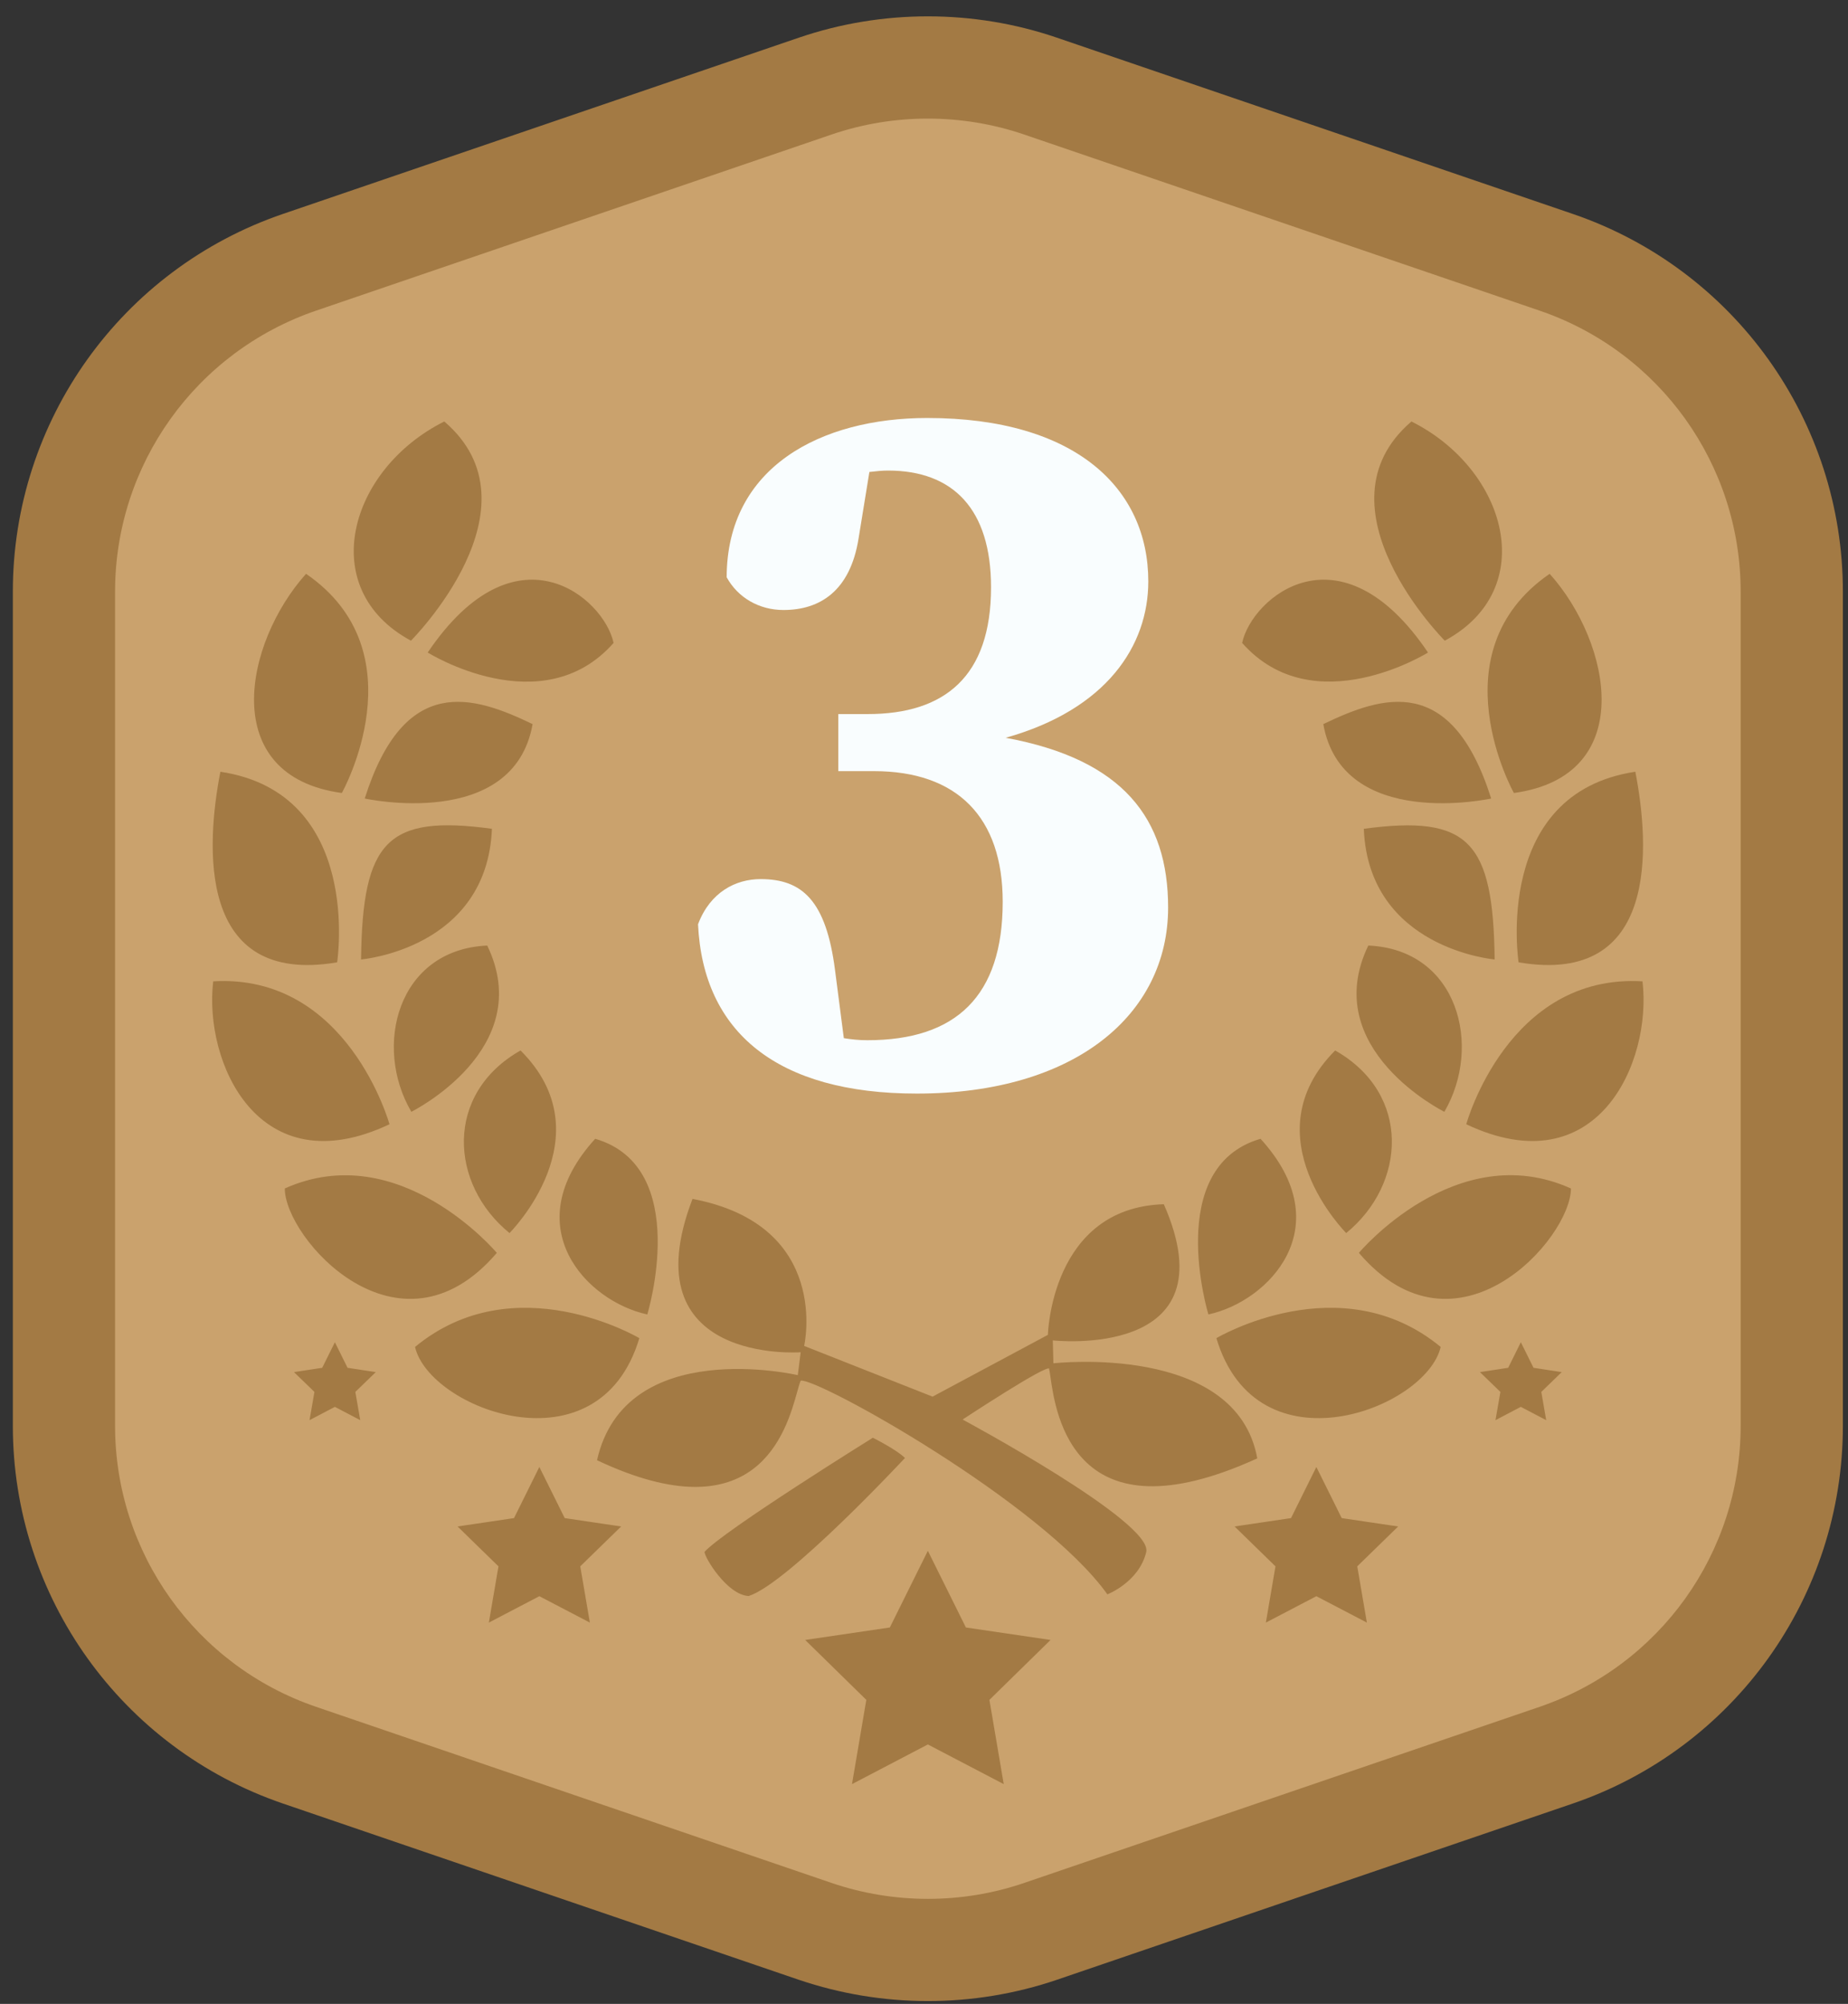 <svg xmlns="http://www.w3.org/2000/svg" fill="none" viewBox="0 0 83 90" height="90" width="83">
<rect x="0" y="0" width="83" height="90" fill="#333333" stroke="none"/>
<g id="badge">
<g id="background">
<path fill="#CAA26D" d="M36.622 3.869L13.452 11.785C7.124 13.943 2.872 19.894 2.872 26.58V64.049C2.872 70.735 7.124 76.677 13.452 78.844L36.622 86.76C39.901 87.881 43.446 87.881 46.724 86.76L69.895 78.844C76.222 76.686 80.475 70.735 80.475 64.049V26.58C80.475 19.894 76.222 13.952 69.895 11.785L46.724 3.869C43.446 2.748 39.901 2.748 36.622 3.869Z" id="bg"></path>
<path fill="#A37A44" d="M41.673 89.873C39.708 89.873 37.752 89.552 35.879 88.918L12.708 81.002C5.453 78.522 0.577 71.708 0.577 64.04V26.57C0.577 18.902 5.453 12.088 12.708 9.608L35.879 1.692C39.616 0.415 43.731 0.415 47.468 1.692L70.639 9.608C77.894 12.088 82.77 18.902 82.77 26.57V64.04C82.77 71.708 77.894 78.522 70.639 81.002L47.468 88.918C45.604 89.552 43.639 89.873 41.673 89.873ZM37.366 6.036L14.196 13.952C8.796 15.798 5.168 20.867 5.168 26.57V64.04C5.168 69.743 8.796 74.812 14.196 76.658L37.366 84.574C40.149 85.52 43.207 85.52 45.981 84.574L69.151 76.658C74.551 74.812 78.179 69.743 78.179 64.04V26.57C78.179 20.867 74.551 15.798 69.151 13.952L45.981 6.036C43.198 5.09 40.14 5.09 37.366 6.036Z" id="stroke"></path>
</g>
<path fill="#A37A44" d="M18.457 28.775C18.457 28.775 24.454 22.778 19.954 18.93C15.674 21.07 14.15 26.451 18.457 28.775ZM15.353 35.616C15.353 35.616 18.889 29.307 13.746 25.771C10.963 28.876 9.769 34.854 15.353 35.616ZM15.142 43.221C15.142 43.221 16.317 35.626 9.898 34.661C9.255 37.977 8.832 44.295 15.142 43.221ZM21.883 42.467C17.851 42.651 16.749 46.995 18.475 49.934C18.475 49.934 24.133 47.124 21.883 42.467ZM17.493 50.494C17.493 50.494 15.619 43.716 9.576 44.075C9.145 47.711 11.606 53.277 17.493 50.494ZM22.884 55.38C22.884 55.38 27.237 51.027 23.379 47.179C19.945 49.126 20.193 53.194 22.884 55.38ZM29.073 59.035C29.073 59.035 31.094 52.413 26.732 51.146C23.131 55.104 26.364 58.456 29.073 59.035ZM47.119 61.478C47.138 61.552 47.156 61.678 47.179 61.843C47.419 63.525 48.236 69.256 56.468 65.5C55.531 60.293 47.312 61.23 47.312 61.23L47.285 60.201C47.285 60.201 55.357 61.11 52.271 54.085C47.202 54.241 47.064 59.953 47.064 59.953L41.885 62.727L36.117 60.449C36.117 60.449 37.366 55.031 31.103 53.846C28.247 61.303 35.961 60.734 35.961 60.734L35.832 61.762C35.832 61.762 28.081 59.953 26.814 65.583C34.002 68.972 35.313 64.277 35.805 62.512C35.867 62.292 35.915 62.118 35.961 62.01C36.677 61.854 46.798 67.484 49.736 71.607C49.736 71.607 51.16 71.056 51.481 69.706C51.803 68.356 43.234 63.755 43.234 63.755C43.234 63.755 47.064 61.23 47.128 61.478H47.119ZM40.645 65.482C40.268 65.105 39.203 64.573 39.203 64.573C39.203 64.573 32.499 68.742 31.645 69.697C31.617 69.908 32.655 71.644 33.629 71.681C35.401 71.111 40.645 65.482 40.645 65.482ZM28.715 60.1C28.715 60.1 23.131 56.785 18.641 60.495C19.274 63.269 26.888 66.207 28.715 60.1ZM22.314 56.27C22.314 56.27 17.943 51.063 12.791 53.378C12.791 55.628 17.924 61.404 22.314 56.27ZM22.094 37.224C17.383 36.581 16.281 37.775 16.216 43.092C16.216 43.092 21.873 42.624 22.094 37.224ZM23.921 32.522C21.249 31.236 18.163 30.235 16.381 35.864C16.381 35.864 23.067 37.334 23.921 32.522ZM19.21 29.307C19.21 29.307 24.344 32.522 27.558 28.876C27.127 26.846 23.168 23.448 19.21 29.307ZM54.632 60.1C56.459 66.207 64.063 63.269 64.706 60.495C60.215 56.785 54.632 60.1 54.632 60.1ZM56.615 51.146C52.253 52.413 54.273 59.035 54.273 59.035C56.983 58.456 60.215 55.095 56.615 51.146ZM60.463 55.38C63.154 53.185 63.402 49.126 59.967 47.179C56.119 51.036 60.463 55.38 60.463 55.38ZM61.032 56.27C65.422 61.404 70.556 55.628 70.556 53.378C65.404 51.054 61.032 56.27 61.032 56.27ZM73.77 44.075C67.718 43.716 65.854 50.494 65.854 50.494C71.741 53.277 74.202 47.711 73.77 44.075ZM64.871 49.934C66.589 46.995 65.496 42.642 61.455 42.467C59.205 47.124 64.871 49.934 64.871 49.934ZM68.205 43.221C74.514 44.295 74.092 37.977 73.449 34.661C67.029 35.626 68.205 43.221 68.205 43.221ZM61.253 37.224C61.473 42.614 67.13 43.092 67.13 43.092C67.066 37.775 65.964 36.59 61.253 37.224ZM67.994 35.616C73.568 34.854 72.384 28.876 69.601 25.771C64.467 29.307 67.994 35.616 67.994 35.616ZM66.974 35.864C65.193 30.235 62.107 31.236 59.434 32.522C60.289 37.334 66.974 35.864 66.974 35.864ZM63.393 18.93C58.902 22.778 64.89 28.775 64.89 28.775C69.197 26.451 67.672 21.07 63.393 18.93ZM64.137 29.307C60.178 23.448 56.22 26.846 55.789 28.876C59.003 32.512 64.137 29.307 64.137 29.307ZM41.673 69.651L43.382 73.095L47.184 73.655L44.438 76.346L45.081 80.13L41.673 78.348L38.266 80.13L38.909 76.346L36.163 73.655L39.965 73.095L41.673 69.651ZM60.261 68.182L59.122 65.886L57.984 68.182L55.449 68.558L57.286 70.349L56.854 72.875L59.122 71.69L61.391 72.875L60.959 70.349L62.796 68.558L60.261 68.182ZM68.306 60.284L68.876 61.432L70.143 61.625L69.225 62.515L69.445 63.783L68.306 63.186L67.167 63.783L67.388 62.515L66.469 61.625L67.737 61.432L68.306 60.284ZM15.61 61.432L15.041 60.284L14.471 61.432L13.204 61.625L14.122 62.515L13.902 63.783L15.041 63.186L16.18 63.783L15.959 62.515L16.878 61.625L15.61 61.432ZM24.224 65.886L25.363 68.182L27.898 68.558L26.061 70.349L26.493 72.875L24.224 71.69L21.956 72.875L22.388 70.349L20.551 68.558L23.086 68.182L24.224 65.886Z" clip-rule="evenodd" fill-rule="evenodd" id="decor"></path>
<path fill="#F9FDFE" d="M45.163 33.137C49.718 31.86 51.574 28.986 51.574 26.111C51.574 21.942 48.313 18.773 41.646 18.773C36.88 18.773 32.646 20.968 32.637 25.927C33.142 26.846 34.097 27.397 35.19 27.397C36.834 27.397 38.184 26.534 38.56 24.192L39.047 21.198C39.35 21.161 39.635 21.134 39.883 21.134C42.803 21.134 44.511 22.86 44.511 26.378C44.511 30.382 42.427 32.071 38.974 32.071H37.651V34.634H39.249C42.987 34.634 45.035 36.7 45.035 40.502C45.035 44.736 42.941 46.719 38.955 46.719C38.579 46.719 38.239 46.683 37.899 46.627L37.504 43.569C37.1 40.428 36.016 39.483 34.161 39.483C33.041 39.483 31.893 40.07 31.351 41.512C31.581 46.37 34.914 49.116 41.178 49.116C48.277 49.116 52.464 45.571 52.464 40.759C52.464 36.773 50.453 34.11 45.172 33.137H45.163Z" id="num"></path>
</g>
</svg>
